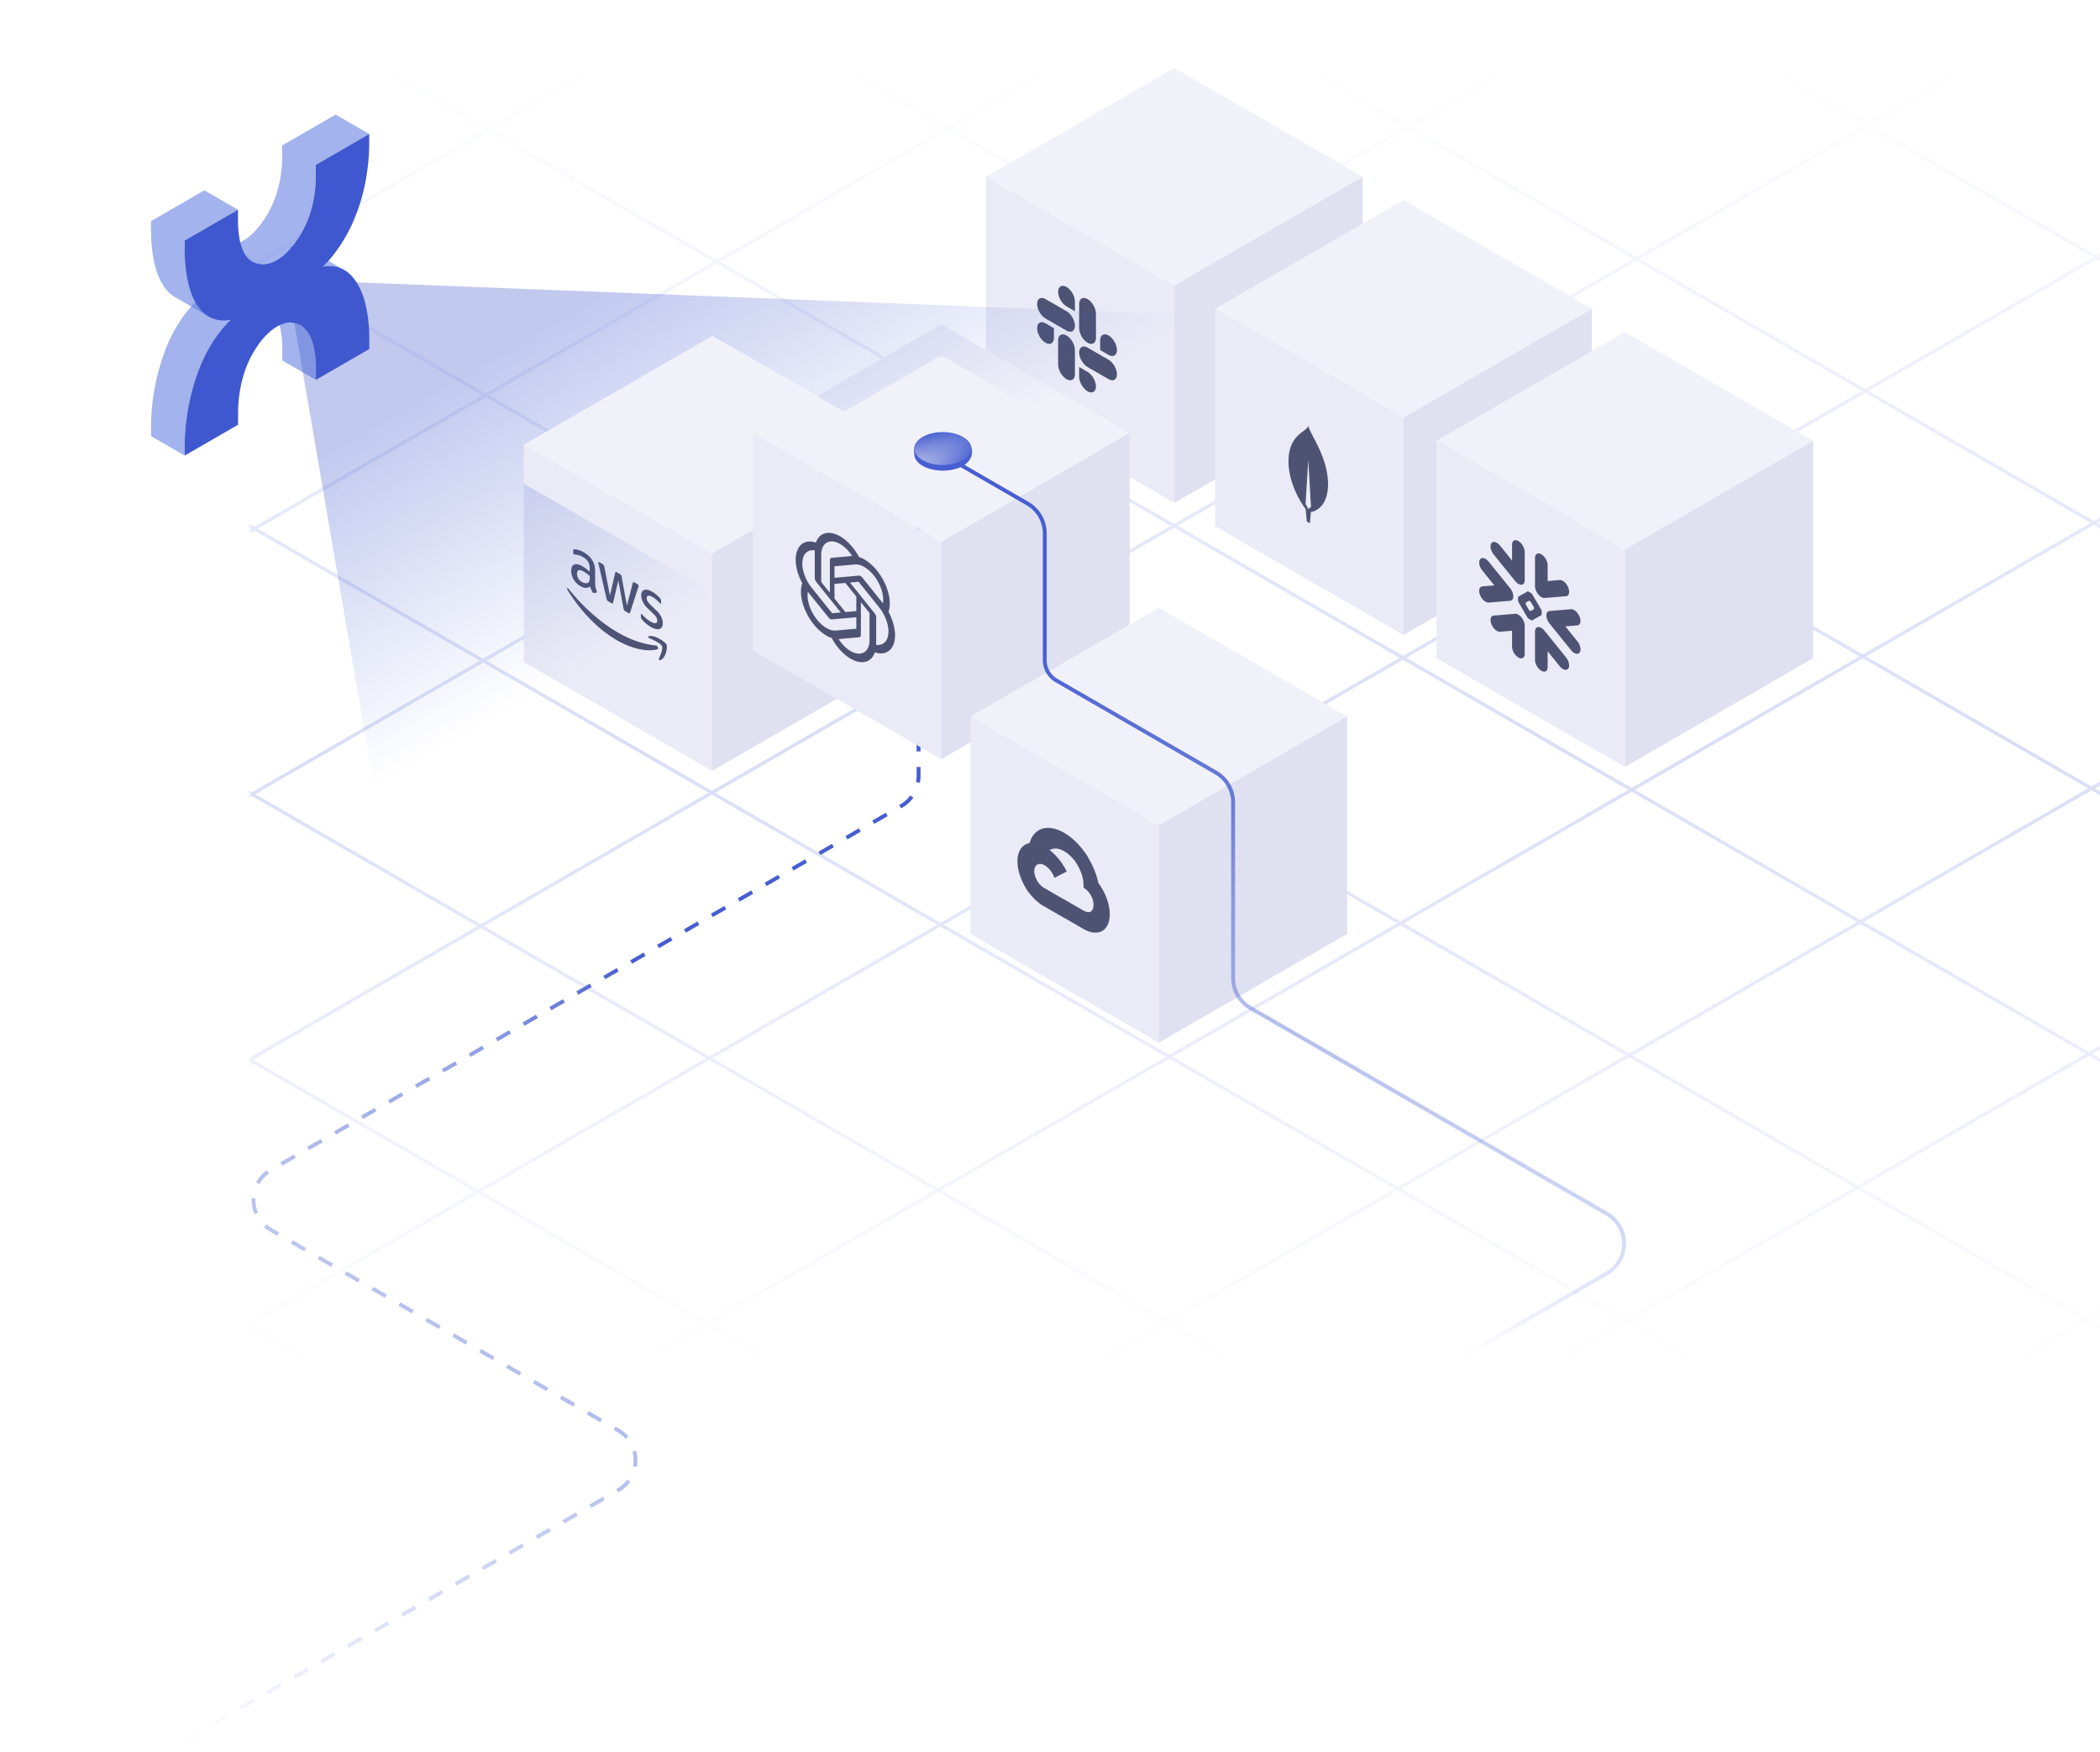 <svg xmlns="http://www.w3.org/2000/svg" width="730" height="609" fill="none" viewBox="0 0 730 609">
  <g clip-path="url(#a)">
    <path stroke="url(#b)" stroke-dasharray="5.4 5.4" stroke-width="1.35" d="M319.308 180.246v89.597c0 4.287-2.313 8.263-6.026 10.407L94.136 406.774c-8 4.619-8.007 16.171-.007 20.789l120.779 69.732c8 4.619 8 16.166 0 20.785l-228.11 131.699c-8 4.619-8 16.166 0 20.784l127.351 73.526c8 4.619 8 16.166 0 20.785L-11.626 837.49"/>
    <g opacity=".2">
      <mask id="d" width="674" height="454" x="86" y="22" maskUnits="userSpaceOnUse" style="mask-type:alpha">
        <path fill="url(#c)" d="M86.858 22.879h672.3v452.25h-672.3z"/>
      </mask>
      <g mask="url(#d)">
        <path stroke="#3F58CF" stroke-width="1.35" d="M0-.675h2604.15" transform="matrix(-.866 .5 -.866 -.5 1380.57 -838.312)"/>
        <path stroke="#3F58CF" stroke-width="1.35" d="M0-.675h2604.15" transform="matrix(-.866 .5 -.866 -.5 1460.07 -792.412)"/>
        <path stroke="#3F58CF" stroke-width="1.35" d="M0-.675h2604.15" transform="matrix(-.866 .5 -.866 -.5 1539.58 -746.512)"/>
        <path stroke="#3F58CF" stroke-width="1.35" d="M0-.675h2604.15" transform="matrix(-.866 .5 -.866 -.5 1619.08 -700.613)"/>
        <path stroke="#3F58CF" stroke-width="1.35" d="M0-.675h2604.15" transform="matrix(-.866 .5 -.866 -.5 1698.58 -654.713)"/>
        <path stroke="#3F58CF" stroke-width="1.35" d="M0-.675h2604.15" transform="matrix(-.866 .5 -.866 -.5 1778.08 -608.812)"/>
        <path stroke="#3F58CF" stroke-width="1.35" d="M0-.675h2604.15" transform="matrix(-.866 .5 -.866 -.5 1857.58 -562.912)"/>
        <path stroke="#3F58CF" stroke-width="1.35" d="M0-.675h2604.15" transform="matrix(-.866 .5 -.866 -.5 1937.08 -517.012)"/>
        <path stroke="#3F58CF" stroke-width="1.35" d="M0-.675h2604.15" transform="matrix(-.866 .5 -.866 -.5 2016.58 -471.113)"/>
        <path stroke="#3F58CF" stroke-width="1.35" d="M0-.675h2604.15" transform="matrix(-.866 .5 -.866 -.5 2096.08 -425.213)"/>
        <path stroke="#3F58CF" stroke-width="1.35" d="M0-.675h2604.15" transform="matrix(-.866 .5 -.866 -.5 2175.58 -379.312)"/>
        <path stroke="#3F58CF" stroke-width="1.35" d="M0-.675h2604.15" transform="matrix(-.866 .5 -.866 -.5 2255.09 -333.412)"/>
        <path stroke="#3F58CF" stroke-width="1.35" d="M0-.675h2604.15" transform="matrix(-.866 .5 -.866 -.5 2334.59 -287.512)"/>
        <path stroke="#3F58CF" stroke-width="1.35" d="M0-.675h2604.15" transform="matrix(-.866 .5 -.866 -.5 2414.09 -241.613)"/>
        <path stroke="#3F58CF" stroke-width="1.35" d="M0-.675h2604.15" transform="matrix(-.866 .5 -.866 -.5 2493.59 -195.713)"/>
        <path stroke="#3F58CF" stroke-width="1.35" d="M0-.675h2604.15" transform="matrix(-.866 .5 -.866 -.5 2573.09 -149.812)"/>
        <path stroke="#3F58CF" stroke-width="1.35" d="M0-.675h2604.15" transform="matrix(-.866 .5 -.866 -.5 2652.59 -103.912)"/>
        <path stroke="#3F58CF" stroke-width="1.35" d="M0-.675h2604.15" transform="matrix(-.866 .5 -.866 -.5 2732.09 -58.012)"/>
        <path stroke="#3F58CF" stroke-width="1.35" d="M0-.675h2604.15" transform="matrix(-.866 .5 -.866 -.5 2811.59 -12.113)"/>
        <path stroke="#3F58CF" stroke-width="1.35" d="M0-.675h2604.15" transform="matrix(-.866 .5 -.866 -.5 2891.1 33.787)"/>
        <path stroke="#3F58CF" stroke-width="1.35" d="M0-.675h2604.15" transform="matrix(-.866 .5 -.866 -.5 2970.6 79.688)"/>
        <path stroke="#3F58CF" stroke-width="1.35" d="M0-.675h2701.35" transform="matrix(.866 .5 -.866 .5 -873.386 464.361)"/>
        <path stroke="#3F58CF" stroke-width="1.35" d="M0-.675h2701.35" transform="matrix(.866 .5 -.866 .5 -793.019 417.961)"/>
        <path stroke="#3F58CF" stroke-width="1.35" d="M0-.675h2701.35" transform="matrix(.866 .5 -.866 .5 -712.651 371.562)"/>
        <path stroke="#3F58CF" stroke-width="1.35" d="M0-.675h2701.35" transform="matrix(.866 .5 -.866 .5 -632.284 325.162)"/>
        <path stroke="#3F58CF" stroke-width="1.35" d="M0-.675h2701.35" transform="matrix(.866 .5 -.866 .5 -551.917 278.762)"/>
        <path stroke="#3F58CF" stroke-width="1.35" d="M0-.675h2701.35" transform="matrix(.866 .5 -.866 .5 -471.55 232.361)"/>
        <path stroke="#3F58CF" stroke-width="1.35" d="M0-.675h2701.35" transform="matrix(.866 .5 -.866 .5 -391.183 185.961)"/>
        <path stroke="#3F58CF" stroke-width="1.35" d="M0-.675h2701.35" transform="matrix(.866 .5 -.866 .5 -310.816 139.562)"/>
        <path stroke="#3F58CF" stroke-width="1.35" d="M0-.675h2701.35" transform="matrix(.866 .5 -.866 .5 -230.448 93.162)"/>
        <path stroke="#3F58CF" stroke-width="1.35" d="M0-.675h2701.35" transform="matrix(.866 .5 -.866 .5 -150.082 46.762)"/>
        <path stroke="#3F58CF" stroke-width="1.35" d="M0-.675h2701.35" transform="matrix(.866 .5 -.866 .5 -69.714 .361)"/>
        <path stroke="#3F58CF" stroke-width="1.35" d="M0-.675h2701.35" transform="matrix(.866 .5 -.866 .5 10.653 -46.04)"/>
        <path stroke="#3F58CF" stroke-width="1.35" d="M0-.675h2701.35" transform="matrix(.866 .5 -.866 .5 91.02 -92.438)"/>
        <path stroke="#3F58CF" stroke-width="1.35" d="M0-.675h2701.35" transform="matrix(.866 .5 -.866 .5 171.387 -138.837)"/>
        <path stroke="#3F58CF" stroke-width="1.35" d="M0-.675h2701.35" transform="matrix(.866 .5 -.866 .5 251.754 -185.236)"/>
        <path stroke="#3F58CF" stroke-width="1.35" d="M0-.675h2701.35" transform="matrix(.866 .5 -.866 .5 332.122 -231.639)"/>
        <path stroke="#3F58CF" stroke-width="1.35" d="M0-.675h2701.35" transform="matrix(.866 .5 -.866 .5 412.489 -278.039)"/>
        <path stroke="#3F58CF" stroke-width="1.35" d="M0-.675h2701.35" transform="matrix(.866 .5 -.866 .5 492.856 -324.439)"/>
        <path stroke="#3F58CF" stroke-width="1.35" d="M0-.675h2701.35" transform="matrix(.866 .5 -.866 .5 573.223 -370.838)"/>
        <path stroke="#3F58CF" stroke-width="1.35" d="M0-.675h2701.35" transform="matrix(.866 .5 -.866 .5 653.591 -417.238)"/>
      </g>
    </g>
    <path fill="#F1F1F9" d="m408.22 23.648 65.472 37.8-65.472 37.8-65.472-37.8z"/>
    <path fill="#EAEBF6" d="m342.744 61.45 65.472 37.8v75.6l-65.472-37.8z"/>
    <path fill="#DFE1F1" d="m408.22 99.246 65.472-37.8v75.6l-65.472 37.8z"/>
    <g clip-path="url(#e)">
      <path fill="#4E5374" d="M366.359 117.477c0 .895-.308 1.575-.856 1.892-.548.316-1.291.243-2.066-.205-.776-.447-1.519-1.232-2.067-2.182-.548-.949-.856-1.985-.856-2.88 0-.896.308-1.576.856-1.893.548-.316 1.291-.242 2.067.205l2.922 1.688v3.375Zm1.462.843c0-.895.308-1.575.856-1.892.548-.316 1.291-.243 2.067.205.775.447 1.518 1.232 2.066 2.182.548.949.856 1.985.856 2.88v8.438c0 .895-.308 1.576-.856 1.892-.548.317-1.291.243-2.066-.205-.776-.447-1.519-1.232-2.067-2.181-.548-.95-.856-1.986-.856-2.881v-8.438Zm2.923-11.812c-.776-.448-1.519-1.233-2.067-2.182-.548-.949-.856-1.986-.856-2.881 0-.895.308-1.575.856-1.892.548-.316 1.291-.243 2.067.205.775.447 1.518 1.232 2.066 2.182.548.949.856 1.985.856 2.88v3.375l-2.922-1.687Zm0 1.687c.775.448 1.518 1.233 2.066 2.182.548.949.856 1.986.856 2.881 0 .895-.308 1.576-.856 1.892-.548.317-1.291.243-2.066-.205l-7.307-4.218c-.776-.448-1.519-1.233-2.067-2.182-.548-.95-.856-1.986-.856-2.881 0-.895.308-1.576.856-1.892.548-.317 1.291-.243 2.067.205l7.307 4.218Zm11.691 10.125c0-.895.308-1.575.856-1.892.548-.316 1.292-.243 2.067.205.775.447 1.518 1.232 2.067 2.182.548.949.856 1.985.856 2.88 0 .895-.308 1.576-.856 1.893-.549.316-1.292.242-2.067-.205l-2.923-1.688v-3.375Zm-1.461-.843c0 .895-.308 1.575-.857 1.892-.548.316-1.291.243-2.066-.205-.775-.447-1.519-1.232-2.067-2.182-.548-.949-.856-1.985-.856-2.88v-8.438c0-.895.308-1.576.856-1.892.548-.317 1.292-.243 2.067.205.775.447 1.518 1.232 2.066 2.181.549.95.857 1.986.857 2.881v8.438Zm-2.923 11.812c.775.448 1.518 1.232 2.066 2.182.549.949.857 1.985.857 2.881 0 .895-.308 1.575-.857 1.892-.548.316-1.291.243-2.066-.205-.775-.447-1.519-1.232-2.067-2.182-.548-.949-.856-1.985-.856-2.88v-3.375l2.923 1.687Zm0-1.687c-.775-.448-1.519-1.233-2.067-2.182-.548-.95-.856-1.986-.856-2.881 0-.895.308-1.576.856-1.892.548-.317 1.292-.243 2.067.205l7.307 4.218c.775.448 1.518 1.233 2.067 2.182.548.949.856 1.986.856 2.881 0 .895-.308 1.576-.856 1.892-.549.317-1.292.243-2.067-.205l-7.307-4.218Z"/>
    </g>
    <path fill="#F1F1F9" d="m247.57 116.797 65.472 37.8-65.472 37.8-65.472-37.8z"/>
    <path fill="#EAEBF6" d="m182.096 154.598 65.472 37.8v75.6l-65.472-37.8z"/>
    <path fill="#DFE1F1" d="m247.57 192.398 65.472-37.8v75.6l-65.472 37.8z"/>
    <g clip-path="url(#f)">
      <path fill="#4E5374" d="M206.91 202.98c0 .493.046.92.127 1.26.092.346.208.733.369 1.172a.957.957 0 0 1 .081.353c0 .132-.07.226-.219.272l-.727.141a.438.438 0 0 1-.3-.053c-.116-.067-.231-.201-.347-.387a8.702 8.702 0 0 1-.415-.867c-.129-.33-.248-.661-.358-.992-.899.707-2.03.667-3.392-.119a6.27 6.27 0 0 1-2.307-2.292c-.566-.966-.854-1.985-.854-3.051 0-1.132.346-1.852 1.051-2.137.703-.288 1.637-.095 2.826.592.392.226.796.499 1.223.812.427.314.866.673 1.327 1.059v-.972c0-1.013-.185-1.825-.542-2.444-.37-.627-.993-1.186-1.882-1.699a5.796 5.796 0 0 0-1.245-.547 7.414 7.414 0 0 0-1.246-.266 2.496 2.496 0 0 1-.404-.06.692.692 0 0 1-.185-.067c-.162-.093-.242-.273-.242-.552v-.653c0-.214.022-.36.08-.42s.162-.093.324-.093c.403-.007.888.073 1.453.239.565.154 1.166.42 1.8.787 1.373.792 2.377 1.731 3.023 2.824.635 1.085.957 2.364.957 3.83v4.316l.024.014Zm-4.684-.679c.38.22.773.366 1.188.446.415.079.785 0 1.096-.22.184-.146.323-.346.392-.626.07-.28.116-.639.116-1.093v-.558a15.72 15.72 0 0 0-1.061-.84c-.36-.26-.723-.496-1.085-.706-.773-.446-1.339-.6-1.72-.46-.38.14-.565.539-.565 1.205 0 .627.138 1.173.427 1.659.278.493.681.887 1.212 1.193Zm9.264 6.788c-.208-.12-.346-.24-.438-.387-.093-.134-.173-.366-.243-.659l-2.711-11.864c-.068-.306-.104-.5-.104-.594 0-.212.092-.279.278-.172l1.13.653c.219.127.369.252.45.393.092.133.162.359.231.652l1.938 9.939 1.8-7.78c.057-.233.127-.367.219-.393.093-.027.254.013.462.133l.923.533c.219.127.369.253.461.4.092.132.174.366.219.645l1.823 9.979 1.997-7.773c.068-.226.149-.353.23-.386.092-.028.243.006.45.126l1.073.619a.546.546 0 0 1 .289.5c0 .066-.012.126-.024.2a1.405 1.405 0 0 1-.08.286l-2.781 8.694c-.069.225-.15.352-.243.378-.092.028-.242-.006-.438-.119l-.992-.572c-.219-.127-.369-.255-.461-.4-.093-.148-.173-.368-.22-.66l-1.788-9.626-1.777 7.554c-.058.234-.126.367-.219.406-.093.041-.254-.013-.462-.133l-.992-.572Zm14.826 8.919c-.6-.346-1.2-.773-1.777-1.266-.577-.492-1.026-.926-1.326-1.298-.185-.227-.312-.433-.358-.58a1.406 1.406 0 0 1-.069-.414v-.679c0-.279.092-.36.265-.259.069.039.138.093.208.16.068.066.172.179.288.299.407.442.833.844 1.269 1.2.462.372.911.685 1.373.952.727.42 1.292.599 1.684.532.393-.066.601-.373.601-.919 0-.373-.104-.738-.312-1.112-.207-.373-.6-.826-1.165-1.366l-1.673-1.565c-.843-.793-1.466-1.605-1.846-2.424-.381-.807-.577-1.573-.577-2.265 0-.56.104-.993.312-1.3.206-.31.489-.519.83-.613.346-.105.739-.106 1.201.001.461.107.945.32 1.453.613a8.4 8.4 0 0 1 .773.499c.265.193.507.386.75.579.23.2.45.393.657.594.208.199.37.373.485.519.162.2.277.373.346.532.069.148.104.314.104.5v.627c0 .279-.092.373-.266.273-.092-.053-.242-.194-.437-.413a9.19 9.19 0 0 0-2.216-1.799c-.658-.379-1.177-.559-1.534-.512-.359.045-.543.326-.543.872 0 .374.116.76.346 1.145.231.387.658.887 1.269 1.466l1.639 1.546c.831.786 1.43 1.558 1.788 2.311.357.753.531 1.479.531 2.172 0 .573-.104 1.032-.3 1.371-.208.334-.485.573-.842.687-.358.126-.785.119-1.281.007-.519-.114-1.061-.333-1.65-.673Zm2.959 4.116c-1.214-.681-2.648-1.196-3.732-.942-.335.086-.277.492.092.652 1.235.541 3.957 1.739 4.442 2.738.485.986-.542 3.364-1.004 4.417-.138.318.162.653.473.526 2.031-.8 2.562-4.61 2.146-5.449-.207-.413-1.202-1.261-2.417-1.942Zm-31.887-17.615c-.254-.11-.369.178-.101.613 4.524 7.326 10.511 13.621 17.157 17.459 4.742 2.737 10.257 4.203 14.052 3.157.623-.174.081-1.299-.553-1.333-4.257-.379-8.884-2.038-13.095-4.469-6.242-3.603-12.276-9.072-17.168-15.175a.83.83 0 0 0-.292-.252Z"/>
    </g>
    <path fill="#F1F1F9" d="m487.869 69.547 65.472 37.8-65.472 37.8-65.472-37.8z"/>
    <path fill="#EAEBF6" d="m422.395 107.348 65.472 37.8v75.6l-65.472-37.8z"/>
    <path fill="#DFE1F1" d="m487.869 145.148 65.472-37.8v75.6l-65.472 37.8z"/>
    <g clip-path="url(#g)">
      <path fill="#4E5374" fill-rule="evenodd" d="M447.901 160.419c0-6.692 3.128-9.023 5.164-10.542.985-.731 1.714-1.277 1.714-2.031 0 .754.731 2.141 1.713 4.009 2.037 3.871 5.164 9.813 5.164 16.506 0 7.3-4.019 9.407-5.958 9.663l-.378 3.884-1.034-.597-.424-4.345c-1.937-2.491-5.961-9.242-5.961-16.547Zm5.94 14.736.938-15.396.948 16.488-.95.717-.936-1.809Z" clip-rule="evenodd"/>
    </g>
    <path fill="#F1F1F9" d="m564.82 115.445 65.472 37.8-65.472 37.8-65.472-37.8z"/>
    <path fill="#EAEBF6" d="m499.346 153.246 65.472 37.8v75.6l-65.472-37.8z"/>
    <path fill="#DFE1F1" d="m564.82 191.047 65.472-37.8v75.6l-65.472 37.8z"/>
    <g filter="url(#h)">
      <path fill="#F1F1F9" d="m327.22 123.547 65.472 37.8-65.472 37.8-65.472-37.8z"/>
      <path fill="#EAEBF6" d="m261.744 161.348 65.472 37.8v75.6l-65.472-37.8z"/>
      <path fill="#DFE1F1" d="m327.22 199.148 65.472-37.8v75.6l-65.472 37.8z"/>
      <g clip-path="url(#i)">
        <path fill="#4E5374" d="M308.862 223.519c.391-1.135.526-2.499.397-4-.13-1.501-.522-3.106-1.15-4.706-1.909-4.941-5.747-9.131-9.496-10.367-1.038-1.933-2.361-3.691-3.837-5.099-1.476-1.408-3.053-2.415-4.572-2.922-1.518-.506-2.926-.493-4.081.038-1.155.53-2.017 1.56-2.5 2.986-1.217-.415-2.366-.494-3.372-.232-1.006.262-1.844.858-2.459 1.75-1.931 2.717-1.492 7.804 1.083 12.579-.392 1.134-.529 2.497-.401 3.997.129 1.501.52 3.105 1.147 4.705 1.912 4.944 5.752 9.135 9.503 10.372a20.732 20.732 0 0 0 2.972 4.228c1.134 1.239 2.363 2.247 3.605 2.956 3.842 2.222 7.246 1.323 8.419-2.224 1.217.414 2.367.493 3.373.231 1.005-.262 1.844-.858 2.459-1.749 1.907-2.724 1.467-7.786-1.09-12.543Zm-13.161 13.639c-1.534-.883-3.019-2.361-4.196-4.176l.207-.016 6.97-.621a.566.566 0 0 0 .418-.245c.1-.144.154-.341.155-.572V220.18l2.947 3.67a.24.24 0 0 1 .055.119v9.404c-.007 4.173-2.938 5.865-6.556 3.785Zm-14.093-15.085c-.769-1.978-1.045-3.935-.78-5.527l.207.263 6.978 8.674c.172.217.369.392.569.508.2.115.397.167.569.15l8.524-.753v3.928a.11.11 0 0 1-.014.051.06.06 0 0 1-.035.025l-7.06.626c-3.137.275-7.145-3.28-8.958-7.945Zm-1.836-18.592c.775-1.096 1.997-1.568 3.451-1.331v9.563c-.002.23.049.487.148.745.1.258.244.507.418.721l8.482 10.547-2.947.267a.09.09 0 0 1-.052-.015.195.195 0 0 1-.052-.045l-7.046-8.761c-3.131-3.904-4.205-9.148-2.402-11.731v.04Zm24.21 20.472-8.509-10.618 2.94-.263a.09.09 0 0 1 .052.015c.018.01.036.026.052.045l7.046 8.77a15.812 15.812 0 0 1 2.532 4.509c.577 1.605.828 3.186.725 4.558-.104 1.371-.558 2.477-1.309 3.188-.752.71-1.769.997-2.935.826v-9.563a2.186 2.186 0 0 0-.168-.75 2.792 2.792 0 0 0-.426-.717Zm2.933-3.398-.207-.263-6.963-8.706a2.087 2.087 0 0 0-.573-.511c-.201-.116-.399-.168-.573-.151l-8.516.757v-3.928a.101.101 0 0 1 .008-.054.05.05 0 0 1 .033-.026l7.047-.626c1.08-.095 2.314.27 3.559 1.051 1.246.781 2.45 1.946 3.472 3.36a15.698 15.698 0 0 1 2.301 4.622c.48 1.605.623 3.146.412 4.443v.032Zm-18.44-3.682-2.947-3.662a.276.276 0 0 1-.055-.127v-9.38c.002-1.438.358-2.64 1.027-3.468.67-.827 1.624-1.244 2.753-1.203 1.128.042 2.384.54 3.62 1.437 1.236.897 2.401 2.156 3.359 3.629l-.207.016-6.97.621a.566.566 0 0 0-.418.245c-.1.144-.154.341-.155.572l-.007 11.32Zm1.601-3.06 3.796-.335 3.803 4.722v5.052l-3.789.339-3.803-4.722-.007-5.056Z"/>
      </g>
    </g>
    <path fill="#6580E1" fill-opacity=".6" fill-rule="evenodd" d="m128.346 46.594-18.554 10.712v3.321c0 4.941-.675 9.482-2.026 13.633-1.35 4.162-3.349 7.878-6.015 11.178-.412.512-.85 1.018-1.289 1.504-2.648 2.916-5.717 4.688-8.383 4.87a9.01 9.01 0 0 1-1.376-.005c-1.135-.085-2.145-.383-3.033-.894l-11.692-6.75c.889.511 1.9.809 3.034.894.438.04.903.035 1.376.005 2.666-.182 5.735-1.954 8.383-4.87a35.68 35.68 0 0 0 1.289-1.504c2.665-3.3 4.665-7.016 6.015-11.178 1.35-4.15 2.025-8.692 2.025-13.633v-3.321l18.555-10.712 11.691 6.75Z" clip-rule="evenodd"/>
    <path fill="#6580E1" fill-opacity=".6" fill-rule="evenodd" d="M82.722 72.926 64.186 83.628v3.32c0 4.233.438 8.162 1.306 11.781.868 3.63 2.218 6.556 4.051 8.769.839 1.024 1.791 1.849 2.855 2.474l-11.692-6.75c-1.063-.625-2.015-1.45-2.854-2.474-1.833-2.213-3.183-5.139-4.051-8.769-.868-3.62-1.307-7.548-1.307-11.78v-3.321l18.537-10.702 11.691 6.75Z" clip-rule="evenodd"/>
    <path fill="#6580E1" fill-opacity=".6" fill-rule="evenodd" d="M80.218 111.148a38.42 38.42 0 0 0-3.674 4.086 49.775 49.775 0 0 0-7.05 12.383 73.604 73.604 0 0 0-3.98 13.78c-.877 4.688-1.307 9.138-1.307 13.37v3.625l-11.691-6.75v-3.625c0-4.232.43-8.682 1.306-13.37a73.611 73.611 0 0 1 3.981-13.78 49.778 49.778 0 0 1 7.05-12.383 38.42 38.42 0 0 1 3.674-4.086l11.691 6.75Zm21.62 1.028a.024.024 0 0 1 .01.01l-11.692-6.75a.022.022 0 0 0-.01-.01l11.692 6.75Z" clip-rule="evenodd"/>
    <path fill="#6580E1" fill-opacity=".6" fill-rule="evenodd" d="M101.848 112.187a7.377 7.377 0 0 1 2.446.821l-11.691-6.75a7.348 7.348 0 0 0-2.447-.82l11.692 6.749Z" clip-rule="evenodd"/>
    <path fill="#6580E1" fill-opacity=".6" fill-rule="evenodd" d="M104.294 113.008c1.441.793 2.607 2.097 3.499 3.908 1.35 2.744 2.025 6.586 2.025 11.527v3.625l-11.691-6.75v-3.625c0-4.941-.675-8.783-2.026-11.527-.891-1.811-2.057-3.115-3.498-3.908l11.691 6.75Zm15.465-19.088a10.527 10.527 0 0 0-3.935-1.356c-1.122-.152-2.323-.117-3.603.126l-11.692-6.75c1.28-.243 2.482-.278 3.604-.126 1.438.202 2.749.655 3.935 1.357l11.691 6.75Zm3.185-17.24-.026.015-11.691-6.75.026-.015 11.691 6.75Z" clip-rule="evenodd"/>
    <path fill="#3F58CF" d="M122.919 76.69a64.04 64.04 0 0 0 4.121-13.486c.868-4.632 1.307-9.067 1.307-13.29v-3.32l-18.554 10.712v3.321c0 4.941-.676 9.482-2.026 13.633-1.35 4.162-3.35 7.878-6.015 11.178a36.118 36.118 0 0 1-1.289 1.504c-2.648 2.916-5.717 4.688-8.383 4.87a9.01 9.01 0 0 1-1.376-.005c-2.701-.203-4.7-1.61-6.016-4.232-1.306-2.618-1.964-6.39-1.964-11.33v-3.321L64.187 83.626v3.32c0 4.233.439 8.162 1.307 11.781.868 3.63 2.218 6.556 4.051 8.769 1.824 2.227 4.183 3.508 7.059 3.852 1.122.132 2.323.066 3.612-.202a38.311 38.311 0 0 0-3.674 4.085 49.782 49.782 0 0 0-7.05 12.383 73.633 73.633 0 0 0-3.98 13.78c-.877 4.688-1.307 9.138-1.307 13.37v3.625l18.554-10.712v-3.625c0-4.931.65-9.538 1.964-13.831 1.307-4.278 3.315-8.161 6.016-11.633.06-.076.122-.152.184-.228 3.35-4.232 7.584-6.678 10.881-6.192.018 0 .035 0 .044.016 2.613.405 4.595 1.984 5.945 4.728 1.351 2.744 2.026 6.586 2.026 11.527v3.625l18.554-10.712v-3.625c0-4.232-.438-8.181-1.307-11.862-.868-3.68-2.244-6.712-4.121-9.102-1.876-2.39-4.244-3.797-7.12-4.202-1.122-.152-2.323-.116-3.604.127a35.928 35.928 0 0 0 3.604-3.974 54.292 54.292 0 0 0 7.12-12.039l-.026.015Z"/>
    <path fill="#F1F1F9" d="m402.82 211.297 65.472 37.8-65.472 37.8-65.472-37.8z"/>
    <path fill="#EAEBF6" d="m337.346 249.098 65.472 37.8v75.6l-65.472-37.8z"/>
    <path fill="#DFE1F1" d="m402.82 286.898 65.472-37.8v75.6l-65.472 37.8z"/>
    <g clip-path="url(#j)">
      <path fill="#4E5374" d="m374.277 300.251.109.063-.054-.095 3.836-2.215v-.095c-3.234-5.157-7.7-8.875-11.838-9.84-4.137-.965-7.316.997-8.467 5.142.055 0 .137.015.219.063 1.425-.253 3.124.095 4.905 1.123a14.16 14.16 0 0 1 1.754 1.202c.027-.015.055 0 .082.016 2.466-1.708 6.631.317 9.481 4.651l-.027-.015Z"/>
      <path fill="#4E5374" d="M381.812 306.974c-.63-3.054-1.946-6.249-3.782-9.176l-3.918 2.231c1.644 2.499 2.603 5.394 2.548 7.799v.791c4.631 2.674 4.631 10.647 0 7.973l-6.96-4.018v6.328l-.027-.016.027.079 6.96 4.019c4.001 2.341 7.536 1.408 8.714-2.278 1.178-3.686-.274-9.271-3.562-13.732Z"/>
      <path fill="#4E5374" d="m362.879 315.053 7.207 4.161v-6.392l-7.207-4.16c-.521-.301-1.014-.712-1.48-1.203l-4.165 2.215v.064c1.644 2.309 3.617 4.176 5.673 5.363l-.028-.048Z"/>
      <path fill="#4E5374" d="M363.202 294.36c-4.083-2.326-7.7-1.503-9.015 2.009-1.316 3.544 0 9.017 3.233 13.669l4.275-2.247c-2.357-2.531-2.905-6.265-1.096-7.214 1.808-.981 4.877 1.424 5.946 4.635l4.274-2.246c-1.808-3.67-4.63-6.85-7.617-8.543v-.063Z"/>
    </g>
    <path stroke="url(#k)" stroke-width="1.35" d="m328.753 158.648 28.425 16.412c3.712 2.144 6 6.105 6 10.392v44.071a8.183 8.183 0 0 0 4.092 7.088l55.383 31.975c3.712 2.144 6 6.105 6 10.393v61.066c0 4.287 2.287 8.249 6 10.393l123.893 71.53c8 4.618 8 16.165 0 20.784L255.853 617.513"/>
    <path fill="#465ED1" d="M334.774 161.953c-3.878 2.239-10.164 2.239-14.041 0-1.795-1.036-2.759-2.37-2.891-3.727-.155-1.573-.467-3.763 1.615-4.965 3.877-2.238 12.469-2.573 16.346-.335 3.069 2.436 2.848 6.789-1.029 9.027Zm-11.417-6.591c-2.429 1.402-2.429 3.675 0 5.077 2.428 1.402 6.365 1.402 8.793 0 2.429-1.402 2.429-3.675 0-5.077-2.428-1.402-6.365-1.402-8.793 0Z"/>
    <path fill="url(#l)" d="M334.774 160.006c-3.877 2.238-10.163 2.238-14.04 0-3.877-2.239-3.877-5.867 0-8.106 3.877-2.238 10.163-2.238 14.04 0 3.877 2.239 3.877 5.867 0 8.106Z"/>
    <path fill="url(#m)" d="m99.748 97.224 314.821 12.318-55.828 32.232-31.518-18.225-33.75 19.575-45.9-26.325-65.475 37.8v13.556l65.475 37.802-53.68 30.992-63.837 36.856-30.308-176.58Z"/>
    <path fill="#4E5374" d="M527.983 213.805c1.121.739 2.009 2.312 2.032 3.626l.001.052v9.862c0 1.39-.986 1.947-2.196 1.249-1.202-.694-2.175-2.355-2.198-3.735l-.001-.051v-5.517l-4.182.346c-1.049.093-2.39-1.094-2.999-2.646-.599-1.534-.257-2.855.762-2.974l.04-.004 7.466-.616c.386-.035.831.108 1.275.408Zm8.865 5.412.052.065 7.464 9.235c1.052 1.302 1.409 3.051.804 3.905-.598.84-1.914.498-2.957-.765l-.042-.051-4.179-5.174v5.517c0 1.39-.983 1.949-2.199 1.247-1.201-.694-2.172-2.353-2.196-3.734v-9.912c0-1.324.894-1.896 2.033-1.331.408.196.833.533 1.22.999m-19.393-23.988.041.051 7.46 9.235c.524.649.874 1.4 1.022 2.1.049.226.072.437.08.64.006.276-.025.535-.1.761-.157.495-.496.798-.952.851l-.05.005-7.46.626c-1.053.086-2.395-1.1-3-2.649-.601-1.538-.259-2.852.763-2.97l.04-.004 4.169-.345-4.169-5.165c-1.053-1.304-1.413-3.046-.803-3.896.597-.843 1.912-.5 2.959.76Zm31.66 19.227c.608 1.553.248 2.88-.804 2.968l-4.169.352 4.169 5.158c1.052 1.304 1.412 3.047.804 3.902-.608.849-1.951.484-3-.816l-7.466-9.242a5.112 5.112 0 0 1-.997-2.011 3.418 3.418 0 0 1-.098-.875c.004-.198.03-.383.077-.549.155-.549.521-.88 1.018-.922l7.466-.619c1.049-.088 2.392 1.1 3 2.654Zm-16.855-8.244c.126.073.3.255.389.411l3.103 5.337a1.3 1.3 0 0 1 .16.54v1.046c0 .141-.072.301-.16.35l-3.103 1.754c-.089.053-.26.04-.389-.035l-.913-.527a1.308 1.308 0 0 1-.389-.414l-3.102-5.337a1.285 1.285 0 0 1-.16-.535v-1.045c0-.145.072-.305.16-.355l3.102-1.756c.09-.052.264-.034.389.039l.913.527Zm-.439 2.772-.035-.02c-.125-.072-.3-.089-.387-.038l-.898.505c-.09.054-.159.213-.159.357v.04c0 .141.069.379.159.534l.898 1.545c.089.152.262.336.387.408l.035.02c.125.073.3.09.388.04l.898-.508c.089-.052.165-.206.165-.348v-.04c0-.143-.076-.386-.165-.543l-.898-1.542a1.31 1.31 0 0 0-.388-.41Zm3.97-16.273c1.202.694 2.175 2.355 2.198 3.732l.001.05v5.519l4.179-.351c1.051-.089 2.393 1.098 2.999 2.65.287.735.368 1.46.225 2.016s-.498.899-.988.954l-.041.004-7.464.621c-.385.033-.829-.109-1.272-.407-1.124-.743-2.009-2.316-2.033-3.629v-9.914c0-1.386.98-1.947 2.196-1.245Zm-7.971-4.602c1.195.69 2.172 2.354 2.195 3.73l.001.05v9.862c0 1.323-.897 1.894-2.033 1.335-.424-.205-.848-.553-1.223-1.001l-.052-.064-7.466-9.24c-1.05-1.302-1.408-3.045-.802-3.902.601-.839 1.915-.497 2.958.763l.041.05 4.182 5.179v-5.519c0-1.386.983-1.945 2.199-1.243Z"/>
  </g>
  <defs>
    <clipPath id="a">
      <path fill="#fff" d="M0 0h730v609H0z"/>
    </clipPath>
    <clipPath id="e">
      <path fill="#fff" d="m357.595 87.098 35.074 20.25v40.5l-35.074-20.25z"/>
    </clipPath>
    <clipPath id="f">
      <path fill="#fff" d="m196.945 180.246 35.074 20.25v40.5l-35.074-20.25z"/>
    </clipPath>
    <clipPath id="g">
      <path fill="#fff" d="m437.244 134.348 35.074 20.25v40.5l-35.074-20.25z"/>
    </clipPath>
    <clipPath id="i">
      <path fill="#fff" d="m276.595 188.348 34.535 19.939v40.5l-34.535-19.939z"/>
    </clipPath>
    <clipPath id="j">
      <path fill="#fff" d="m352.195 274.746 35.074 20.25v40.5l-35.074-20.25z"/>
    </clipPath>
    <linearGradient id="b" x1="258.416" x2="57.901" y1="369.029" y2="602.626" gradientUnits="userSpaceOnUse">
      <stop stop-color="#465ED1"/>
      <stop offset=".194" stop-color="#465ED1" stop-opacity=".57"/>
      <stop offset="1" stop-color="#465ED1" stop-opacity="0"/>
    </linearGradient>
    <linearGradient id="c" x1="423.008" x2="423.008" y1="22.879" y2="475.129" gradientUnits="userSpaceOnUse">
      <stop stop-color="#C4C4C4" stop-opacity="0"/>
      <stop offset=".526" stop-color="#C4C4C4"/>
      <stop offset="1" stop-color="#C4C4C4" stop-opacity="0"/>
    </linearGradient>
    <linearGradient id="k" x1="524.214" x2="436.734" y1="269.066" y2="590.131" gradientUnits="userSpaceOnUse">
      <stop stop-color="#465ED1"/>
      <stop offset=".194" stop-color="#465ED1" stop-opacity=".57"/>
      <stop offset=".603" stop-color="#465ED1" stop-opacity="0"/>
    </linearGradient>
    <linearGradient id="m" x1="164.582" x2="218.323" y1="129.051" y2="222.666" gradientUnits="userSpaceOnUse">
      <stop stop-color="#3F58CF" stop-opacity=".32"/>
      <stop offset="1" stop-color="#3F58CF" stop-opacity="0"/>
    </linearGradient>
    <radialGradient id="l" cx="0" cy="0" r="1" gradientTransform="matrix(40.138 -23.172 11.984 6.919 301.658 171.633)" gradientUnits="userSpaceOnUse">
      <stop offset=".442" stop-color="#AAB4E7"/>
      <stop offset="1" stop-color="#3F58CF"/>
    </radialGradient>
    <filter id="h" width="168.747" height="218.701" x="242.844" y="93.847" color-interpolation-filters="sRGB" filterUnits="userSpaceOnUse">
      <feFlood flood-opacity="0" result="BackgroundImageFix"/>
      <feColorMatrix in="SourceAlpha" result="hardAlpha" values="0 0 0 0 0 0 0 0 0 0 0 0 0 0 0 0 0 0 127 0"/>
      <feOffset dy="18.9"/>
      <feGaussianBlur stdDeviation="9.45"/>
      <feComposite in2="hardAlpha" operator="out"/>
      <feColorMatrix values="0 0 0 0 0.128 0 0 0 0 0.195 0 0 0 0 0.512 0 0 0 0.16 0"/>
      <feBlend in2="BackgroundImageFix" result="effect1_dropShadow_120_31287"/>
      <feBlend in="SourceGraphic" in2="effect1_dropShadow_120_31287" result="shape"/>
      <feColorMatrix in="SourceAlpha" result="hardAlpha" values="0 0 0 0 0 0 0 0 0 0 0 0 0 0 0 0 0 0 127 0"/>
      <feOffset dy="-29.7"/>
      <feGaussianBlur stdDeviation="27"/>
      <feComposite in2="hardAlpha" k2="-1" k3="1" operator="arithmetic"/>
      <feColorMatrix values="0 0 0 0 1 0 0 0 0 1 0 0 0 0 1 0 0 0 0.5 0"/>
      <feBlend in2="shape" result="effect2_innerShadow_120_31287"/>
    </filter>
  </defs>
</svg>

